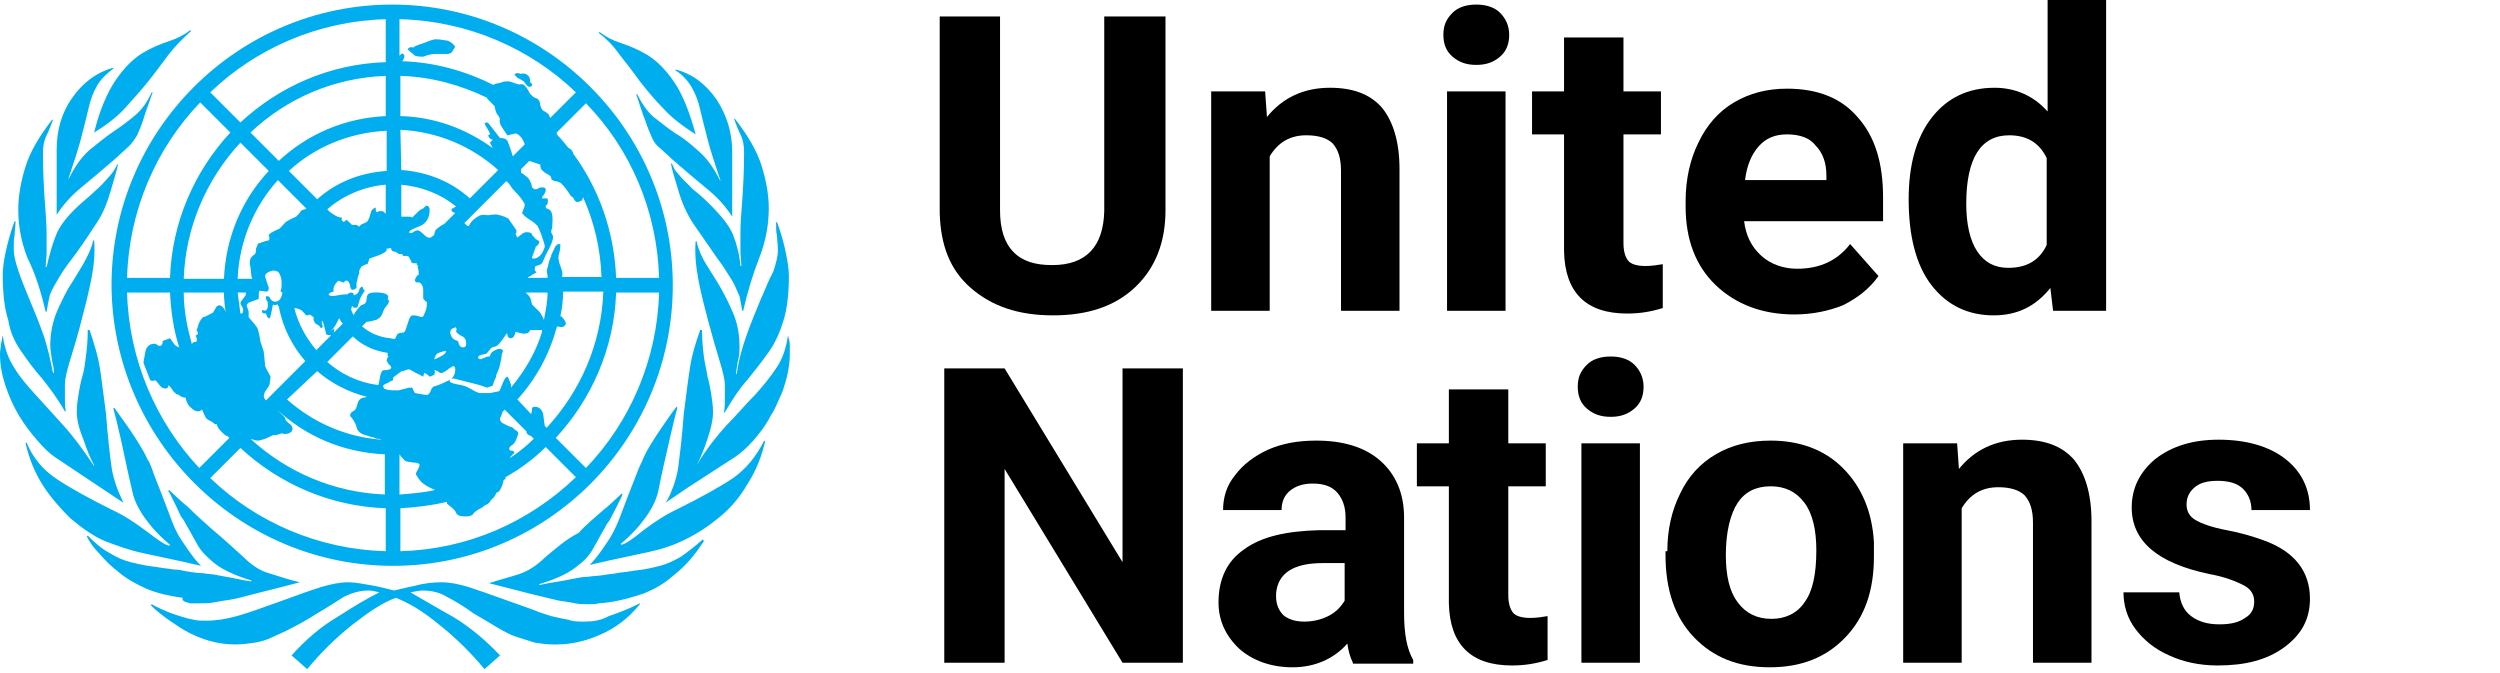 <?xml version="1.0" encoding="utf-8"?>
<!-- Generator: Adobe Illustrator 23.0.3, SVG Export Plug-In . SVG Version: 6.00 Build 0)  -->
<svg version="1.1" id="Layer_1" xmlns="http://www.w3.org/2000/svg" xmlns:xlink="http://www.w3.org/1999/xlink" x="0px" y="0px"
	 viewBox="0 0 273.49 73.65" style="enable-background:new 0 0 273.49 73.65;" xml:space="preserve">
<style type="text/css">
	.st0{fill:#00ADEF;}
	.st1{fill:none;}
	.st2{enable-background:new    ;}
</style>
<g id="Layer_1_1_">
	<g>
		<path id="XMLID_1621_" class="st0" d="M8.9,20.5c1.1-0.9,2.4-2,3.9-3.3c0.5-0.5,1-0.9,1.3-1.2s0.6-0.7,0.9-1.2
			c0.2-0.5,0.5-1.1,0.7-1.8s0.6-1.7,1-2.9h-0.1c-0.5,1.1-1.1,1.9-1.8,2.5s-1.5,1.2-2.4,1.8c-0.9,0.6-1.7,1.3-2.6,2
			c-0.9,0.8-1.6,1.8-2.3,3.2v-0.1c0.6-1.8,1.1-3.3,1.4-4.5s0.6-2.3,0.8-3.2c0.2-0.9,0.5-1.7,0.9-2.4s1-1.3,1.8-1.9V7.4
			C10.6,7.9,9.1,9,7.9,10.7s-1.7,3.6-1.7,5.7v7.1C6.9,22.4,7.8,21.4,8.9,20.5z M13.7,11.8c0.9-1,1.8-2,2.6-3s1.5-2,2.2-2.9
			s1.5-1.7,2.4-2.5l-0.1-0.1c-0.6,0.5-1.4,0.9-2.3,1.2c-0.9,0.3-1.9,0.7-2.9,1.3s-2,1.6-2.9,2.9c-0.9,1.3-1.8,3.3-2.4,5.8
			C11.6,13.7,12.8,12.8,13.7,11.8z M2.3,38.4c0.7,1,1.4,2,2.3,3c0.8,1,1.7,2.2,2.5,3.6h0.1c-0.1-0.5-0.1-1.1-0.1-1.6V42
			c0-0.5,0.2-1.4,0.6-2.7c0.4-1.3,0.8-2.6,1.2-4.2c0.4-1.5,0.8-3.1,1.1-4.6c0.3-1.6,0.4-2.9,0.3-4.2h-0.1C10,27.2,9.6,28,9.1,28.9
			c-0.5,0.8-1,1.7-1.6,2.6c-0.5,0.9-1,1.9-1.4,2.9c-0.4,1.1-0.6,2.2-0.6,3.4c0,0.4,0.1,1,0.2,1.7c0.2,0.7,0.2,1.1,0.2,1.3H5.8
			c-0.3-1.5-0.6-2.9-1.1-4.3s-1-2.6-1.5-3.8c-0.5-1.2-0.9-2.2-1.2-3.1c-0.3-0.9-0.5-1.7-0.5-2.3c0-0.7,0-1.2,0.1-1.6
			c0-0.4,0.1-0.9,0.1-1.5H1.6c-0.2,0.5-0.5,1.4-0.8,2.6s-0.5,2.3-0.5,3.3c0,2,0.2,3.7,0.6,4.9C1.1,36.3,1.6,37.4,2.3,38.4z M20.8,66
			c0.3,0,0.7,0,1.1,0c0.5,0,1,0,1.5-0.1s1.1-0.2,1.8-0.3c0.7-0.1,1.7-0.4,2.9-0.7c1.2-0.3,2.8-0.7,4.7-1.2c-1.3-0.3-2.4-0.7-3.4-1
			c-0.8-0.2-1.8-0.8-2.7-1.7c-1.1-1-2.3-2.1-3.5-3.1c-0.9-0.8-1.8-1.6-2.7-2.5c-0.3-0.2-1.6-1.4-2-1.8l-0.1,0.1
			c0.2,0.2,1.4,2.8,1.4,2.8s0.2,0.3,0.3,0.4c0.3,0.6,0.7,1.2,1,1.8c0.1,0.2,0.3,0.5,0.4,0.7c0.4,0.8,1,1.4,1.7,2
			c0.9,0.8,2.3,1.5,4.3,2.1v0.1c-0.9-0.1-1.6-0.3-2.2-0.4c-0.6-0.1-1.1-0.2-1.6-0.3c-0.5-0.1-1-0.1-1.5-0.2c-0.6,0-1.2-0.1-1.8-0.2
			c-0.5-0.1-0.9-0.2-1.4-0.2c-0.5-0.1-0.9-0.1-1.4-0.2c-0.2,0-0.5-0.1-0.7-0.1c-0.9-0.1-1.8-0.3-2.6-0.5s-1.5-0.5-2.3-1
			c-0.8-0.4-1.6-1.1-2.4-1.9l-0.1,0.1c0.3,0.6,0.8,1.3,1.4,1.9c0.6,0.7,1.3,1.4,2.1,2c0.8,0.7,1.9,1.3,3,1.8c1.2,0.5,2.5,0.8,4,1
			C19.8,65.8,20.5,65.9,20.8,66z M5,34.1h0.1c0.1-0.6,0.2-1.2,0.3-1.6c0.1-0.5,0.4-1,0.8-1.7s0.9-1.5,1.6-2.4s1.6-2.2,2.7-3.9
			c0.7-1,1.2-2.2,1.6-3.6c0.4-1.4,0.7-2.3,0.8-2.9h-0.1c-0.1,0.3-0.3,0.6-0.5,0.9c-0.2,0.2-0.4,0.5-0.7,0.8s-0.6,0.7-1.1,1.1
			c-0.4,0.4-1,0.9-1.8,1.6c-1.3,1.2-2.2,2.3-2.6,3.4c-0.4,1-0.7,2.1-1,3.4H5c0-0.5,0.1-1.1,0.1-1.6s0-1.2,0-2c0-1-0.1-2.2-0.2-3.6
			c-0.1-1.4-0.2-3.1-0.2-5.3c0-0.7,0.1-1.3,0.4-1.9c0.3-0.6,0.5-1.2,0.7-1.7H5.7c-1.4,1.8-2.4,3.5-2.9,5.1S2,21.4,2,22.9
			c0,1.8,0.3,3.5,1,5.3C3.9,30,4.5,32,5,34.1z M15.6,60.5l4.2,0.9l2.2,0.5c-0.8-0.7-2.2-2.9-2.2-2.9c-0.5-0.7-0.9-1.7-1.3-2.8
			c-0.4-1.1-1-2.6-1.7-4.4c-0.2-0.6-0.4-1.2-0.7-1.6c-0.2-0.5-0.5-1-0.8-1.5s-0.7-1.1-1.1-1.7s-1-1.4-1.7-2.4l-0.1,0.1
			c0.2,0.7,0.5,1.9,0.9,3.7c0.4,1.8,0.7,3.4,1.1,5c0.2,1.2,0.7,2.2,1.4,3.2s1.6,2,2.8,3l-0.1,0.1C18,59.6,17.2,59,16,58.1
			s-2.4-1.7-3.7-2.3c-2.6-1.3-4.6-2.4-6.1-3.4s-2.6-2.3-3.3-4l-0.1,0.1c0.4,1.7,1,3.2,1.9,4.6s1.9,2.5,3,3.6c1.2,1,2.4,1.9,3.8,2.5
			C12.8,59.7,14.2,60.2,15.6,60.5z M6,50l7.5,5c-0.3-0.7-0.6-1.3-0.8-1.9s-0.4-1.3-0.5-2s-0.2-1.6-0.3-2.5s-0.2-2-0.3-3.3
			c-0.3-2.2-0.5-4-0.7-5.2s-0.6-2.5-1.1-4H9.6c0,1.2-0.1,2.1-0.2,2.9S9.2,40.6,9,41.2c-0.2,0.7-0.3,1.3-0.4,1.9s-0.2,1.2-0.2,2
			c0,0.7,0.2,1.7,0.7,2.9c0.4,1.2,0.8,2.2,1.2,2.9V51c-1.2-1.8-2.3-3.3-3.4-4.5s-2.1-2.3-3-3.3s-1.7-1.9-2.3-2.9
			c-0.6-0.9-1.1-2.1-1.3-3.6c-0.1,0.3-0.1,0.7-0.2,1c0,0.3-0.1,0.6-0.1,1c0,1.2,0.2,2.3,0.6,3.5s0.9,2.3,1.5,3.3s1.3,1.9,2,2.7
			C4.8,49,5.4,49.6,6,50z M67.8,6c0.7,0.9,1.5,1.9,2.2,2.9c0.8,1,1.6,2,2.6,3c0.9,1,2.1,1.9,3.5,2.8c-0.7-2.6-1.5-4.5-2.4-5.8
			S71.8,6.6,70.8,6c-1-0.6-2-1-2.9-1.3S66.2,4,65.6,3.5l-0.1,0.1C66.3,4.2,67.1,5,67.8,6z M74.5,60.9c-0.7,0.4-1.5,0.8-2.3,1
			s-1.6,0.4-2.6,0.5c-0.2,0-0.5,0.1-0.7,0.1c-0.5,0.1-0.9,0.1-1.4,0.2s-0.9,0.1-1.4,0.2c-0.6,0.1-1.2,0.1-1.8,0.2
			c-0.5,0-1,0.1-1.5,0.2s-1,0.2-1.6,0.3c-0.6,0.1-1.3,0.2-2.2,0.4v-0.1c2-0.6,3.4-1.3,4.3-2.1c0.7-0.5,1.3-1.2,1.7-2
			c0.1-0.2,0.3-0.5,0.4-0.7c0.3-0.6,0.7-1.2,1-1.8c0.1-0.1,0.3-0.4,0.3-0.4s1.3-2.5,1.4-2.8L68,54c-0.4,0.4-1.7,1.6-2,1.8
			c-0.9,0.8-1.9,1.6-2.7,2.5C61.9,59,60.8,60,59.6,61c-0.9,0.9-1.9,1.5-2.8,1.8s-2.1,0.6-3.3,1c2,0.5,3.5,0.9,4.7,1.2
			c1.2,0.3,2.1,0.5,2.9,0.7c0.7,0.1,1.4,0.2,1.8,0.3c0.5,0.1,1,0.1,1.5,0.1c0.4,0,0.8,0,1.1-0.1c0.3,0,1-0.1,1-0.1
			c1.5-0.2,2.8-0.6,4-1c1.2-0.5,2.2-1.1,3-1.8c0.9-0.7,1.6-1.4,2.1-2c0.6-0.7,1-1.3,1.4-1.9L76.9,59C76,59.8,75.2,60.4,74.5,60.9z
			 M80.2,52.3c-1.5,1-3.5,2.1-6.1,3.4c-1.3,0.6-2.5,1.4-3.7,2.3c-1.2,1-2,1.5-2.4,1.6l-0.1-0.1c1.2-1,2.1-2,2.8-3
			c0.7-1,1.2-2,1.4-3.2c0.3-1.6,0.7-3.2,1.1-5s0.7-3,0.9-3.7L74,44.5c-0.7,0.9-1.2,1.7-1.7,2.4c-0.4,0.6-0.8,1.2-1.1,1.7
			c-0.3,0.5-0.6,1-0.8,1.5c-0.2,0.5-0.5,1-0.7,1.6C69,53.5,68.4,55,68,56.1c-0.4,1.1-0.8,2-1.3,2.8c0,0-1.4,2.2-2.2,2.9l2.2-0.5
			l4.2-0.9c1.4-0.3,2.7-0.7,4.1-1.4c1.4-0.7,2.6-1.5,3.8-2.5c1.2-1,2.2-2.2,3-3.6c0.9-1.4,1.5-2.9,1.9-4.6l-0.1-0.1
			C82.7,50,81.6,51.3,80.2,52.3z M83.2,32.8c-0.5,1.2-1,2.4-1.5,3.8s-0.9,2.8-1.1,4.3h-0.1c0-0.1,0.1-0.6,0.2-1.3
			c0.2-0.7,0.2-1.3,0.2-1.7c0-1.2-0.2-2.4-0.6-3.4s-0.9-2-1.4-2.9s-1.1-1.8-1.6-2.6c-0.5-0.8-0.9-1.7-1.1-2.6h-0.1
			c-0.1,1.2,0,2.6,0.3,4.2s0.7,3.1,1.1,4.6s0.8,2.9,1.2,4.2c0.4,1.3,0.6,2.2,0.6,2.7v1.4c0,0.5,0,1.1-0.1,1.6h0.1
			c0.8-1.4,1.6-2.6,2.5-3.6c0.8-1,1.6-2,2.3-3c0.7-1,1.2-2.1,1.6-3.4s0.6-2.9,0.6-4.9c0-0.9-0.2-2-0.5-3.3c-0.3-1.2-0.6-2.1-0.8-2.6
			h-0.1c0,0.6,0,1.1,0.1,1.5c0,0.4,0.1,0.9,0.1,1.6c0,0.6-0.2,1.4-0.5,2.3C84.1,30.6,83.7,31.7,83.2,32.8z M80.2,25.7
			c-0.4-1-1.3-2.1-2.6-3.4c-0.7-0.7-1.3-1.2-1.8-1.6c-0.4-0.4-0.8-0.8-1.1-1.1c-0.3-0.3-0.5-0.6-0.7-0.8s-0.3-0.5-0.5-0.9h-0.1
			c0.1,0.6,0.4,1.6,0.8,2.9c0.4,1.4,0.9,2.5,1.6,3.6c1.1,1.6,2,2.9,2.7,3.9c0.7,0.9,1.2,1.8,1.6,2.4c0.4,0.7,0.6,1.3,0.8,1.7
			c0.1,0.5,0.2,1,0.3,1.6h0.1c0.5-2.2,1.1-4.1,1.8-5.9c0.7-1.8,1-3.6,1-5.3c0-1.6-0.3-3.1-0.8-4.7c-0.5-1.6-1.5-3.3-2.9-5.1h-0.1
			c0.2,0.5,0.4,1.1,0.7,1.7c0.3,0.6,0.4,1.3,0.4,1.9c0,2.2-0.1,3.9-0.2,5.3c-0.1,1.4-0.2,2.5-0.2,3.6c0,0.8,0,1.5,0,2s0.1,1,0.1,1.6
			H81C80.9,27.9,80.6,26.7,80.2,25.7z M75.7,9.6c0.4,0.7,0.7,1.5,0.9,2.4c0.2,0.9,0.5,2,0.8,3.2s0.8,2.7,1.4,4.5v0.1
			c-0.7-1.4-1.4-2.4-2.3-3.2s-1.7-1.5-2.6-2c-0.9-0.6-1.6-1.2-2.4-1.8c-0.7-0.6-1.3-1.5-1.8-2.5h-0.1c0.4,1.2,0.7,2.2,1,2.9
			c0.2,0.7,0.5,1.3,0.7,1.8s0.5,0.9,0.9,1.2c0.3,0.3,0.8,0.7,1.3,1.2c1.5,1.3,2.8,2.4,3.9,3.3c1.1,0.9,2,1.9,2.7,3v-7.1
			c0-2.1-0.6-4-1.7-5.7c-1.2-1.7-2.6-2.8-4.5-3.3v0.1C74.7,8.2,75.3,8.9,75.7,9.6z M63.9,68c-0.6,0-1.2,0-1.7-0.2
			c-0.5-0.1-1.1-0.2-1.9-0.4l0,0c-0.6-0.2-1.3-0.4-2-0.7c-0.8-0.3-1.7-0.6-2.8-1c-1.9-0.7-3.4-1.2-4.3-1.5c-1-0.3-2-0.5-2.9-0.5
			s-1.9,0.1-3,0.4c-1,0.2-1.7,0.4-2.2,0.5c-0.4-0.1-1.1-0.3-2.1-0.5c-1.1-0.2-2.1-0.4-2.9-0.4c-0.9,0-1.9,0.2-2.9,0.5
			s-2.4,0.8-4.3,1.5c-2.2,0.8-3.9,1.4-5,1.7c-1.1,0.3-2.2,0.5-3.3,0.5c-0.5,0-1,0-1.4-0.1c-0.5-0.1-0.9-0.2-1.2-0.3
			c0,0-1-0.3-1.5-0.5s-1.2-0.5-1.9-0.9l-0.1,0.1c1.1,1.2,3.6,2.7,3.6,2.7c1.9,1.1,3.8,1.6,5.6,1.6c0.8,0,1.5-0.1,2.2-0.2
			c0.6-0.1,1.3-0.3,1.9-0.6c0.6-0.3,1.4-0.6,2.1-1c0.8-0.4,1.7-0.9,2.8-1.6c1.2-0.7,2.1-1.3,2.9-1.8c0.8-0.4,1.7-0.7,2.7-0.7
			c0.4,0,0.8,0.1,1.2,0.2c-1.4,0.7-2.9,1.6-4.6,2.7c-1.7,1-3.4,2.4-5,4.2l1.7,1.5c1.5-1.8,3.1-3.4,5-4.9c1.8-1.4,3.3-2.4,4.7-2.9
			c1.3,0.5,2.9,1.4,4.7,2.9c1.9,1.5,3.5,3.1,5,4.9l1.7-1.5c-1.6-1.7-3.3-3.1-5.1-4.2c-1.8-1-3.3-1.9-4.7-2.7c0.5-0.1,1-0.2,1.3-0.2
			c1,0,1.9,0.2,2.7,0.7c0.8,0.4,1.8,1,2.9,1.8c1,0.6,1.9,1.1,2.7,1.6c0.7,0.4,1.4,0.8,2.1,1c0.6,0.2,1.3,0.4,1.9,0.6
			c0.6,0.1,1.3,0.2,2,0.2l0,0h0.4c1.4,0,3-0.3,4.6-1c1.7-0.7,3.2-1.8,4.5-3.4V66c-1.4,0.7-2.5,1.1-3.4,1.4
			C65.7,67.9,64.8,68,63.9,68z M86.4,38.5c0-0.1,0-0.2,0-0.3c0-0.2,0-0.3,0-0.5c0-0.3-0.1-0.6-0.2-1c-0.2,1.4-0.6,2.6-1.3,3.6
			c-0.6,0.9-1.4,1.9-2.3,2.9c-0.1,0.1-0.1,0.1-0.2,0.2c-0.9,0.9-1.8,2-2.9,3.1c-1.1,1.2-2.2,2.6-3.3,4.4l0,0
			c0.4-0.7,0.8-1.7,1.2-2.9c0.4-1.2,0.6-2.1,0.6-2.9c0-0.7-0.1-1.4-0.2-2s-0.2-1.2-0.4-1.9c-0.1-0.7-0.3-1.4-0.4-2.2
			c-0.1-0.8-0.2-1.8-0.2-2.9h-0.1c0,0,0,0,0,0.1c0,0,0,0,0-0.1h-0.1c-0.5,1.4-0.9,2.7-1.1,4c-0.2,1.2-0.4,2.9-0.7,5.2
			c-0.1,1.3-0.2,2.4-0.3,3.3c-0.1,0.9-0.2,1.7-0.3,2.5c-0.1,0.7-0.3,1.4-0.5,2c-0.2,0.5-0.4,1.1-0.7,1.6c-0.1,0.1-0.1,0.2-0.2,0.3
			l0,0l0,0l2.5-1.7l5.1-3.3c0.6-0.4,1.3-1,2-1.8s1.4-1.7,1.9-2.7c0.4-0.6,0.7-1.3,1-2c0.2-0.4,0.4-0.9,0.5-1.3
			c0.4-1.2,0.6-2.4,0.6-3.5l0,0l0,0C86.4,38.7,86.4,38.6,86.4,38.5z M56.8,8.6c0.2,0.1,0.3,0.2,0.5,0.3c0.1,0.1,0.2,0.3,0.3,0.4
			c0.1,0.1,0.2,0.2,0.3,0.2c0.2,0,0.3-0.1,0.3-0.2c0-0.1,0-0.2-0.1-0.2c0,0-0.1,0-0.1-0.2c0-0.3-0.1-0.5-0.2-0.6
			C57.5,8,57.2,8,56.9,8.1C56.8,8,56.8,8,56.7,8h-0.1c-0.2,0-0.3,0.1-0.3,0.2C56.6,8.5,56.7,8.6,56.8,8.6z M46.1,6.2h0.2
			c0.5-0.2,1-0.3,1.2-0.3h1.4c0.3,0,0.5-0.1,0.6-0.3s0.2-0.3,0.3-0.5c-0.3-0.4-0.7-0.7-1.2-0.7c-0.5-0.1-0.8-0.1-1-0.1
			c-0.1,0-0.5,0.1-1.2,0.4c-0.7,0.2-1.1,0.4-1.2,0.5c-0.3-0.1-0.5,0-0.6,0.2c0.1,0.1,0.3,0.3,0.6,0.5C45.3,6.1,45.6,6.2,46.1,6.2z
			 M43,61.9c16.9,0,30.6-13.8,30.6-30.7S59.8,0.5,42.9,0.5S12.2,14.3,12.2,31.2C12.3,48.1,26.1,61.9,43,61.9z M13.9,32h4.7
			c0.1,2.1,0.4,4.1,1,6c-0.1,0-0.2-0.1-0.4-0.2l-0.1-0.1L18.6,37l-0.8,0.3c0,0.5-0.2,0.6-0.5,0.5c-0.1-0.1-0.3-0.2-0.4-0.2
			c-0.5,0-0.9,0.3-1,0.9s-0.2,1-0.2,1.2l0.7,1.8c0.1,0.2,0.3,0.2,0.6,0.1c0.3,0.3,0.5,0.6,0.6,0.7s0.3,0.2,0.5,0.2s0.3-0.1,0.3-0.3
			h0.1c0.1,0.1,0.3,0.3,0.4,0.5c0.1,0.2,0.3,0.3,0.5,0.5v-0.1c0.3,0.2,0.5,0.4,0.9,0.4c0.1,0.5,0.3,0.9,0.6,1.1
			c0.3,0.3,0.5,0.4,0.8,0.4c0.1,0,0.3-0.1,0.4-0.2c0.2,0.5,0.4,0.9,0.5,1s0.3,0.2,0.5,0.3c0.2,0.1,0.3,0.2,0.4,0.3h0.2l0,0
			c0.1,0.3,0.2,0.5,0.5,0.8c0.2,0.2,0.4,0.4,0.6,0.5c0,0,0,0-0.1,0c0,0,0,0,0.1,0c0,0,0,0,0.1,0c0.1,0.1,0.1,0.2,0.2,0.2l-3.3,3.3
			C17.1,46.2,14.1,39.4,13.9,32z M36.4,23.4c-0.1-0.1-0.2-0.1-0.3-0.2l-0.3-0.3c1.7-1.5,4-2.5,6.4-2.7v3.2l-0.1-0.1L42,23.2l0,0
			c0,0-0.1-0.1-0.2-0.1h-0.1l0,0c-0.1,0-0.2,0-0.2,0c-0.1,0-0.2,0.1-0.2,0.1h-0.1c-0.1-0.1-0.1-0.2-0.1-0.5l0,0l0,0
			c-0.3,0.1-0.4,0.3-0.5,0.4c0,0.1-0.1,0.4-0.2,0.7c-0.1,0.3-0.2,0.5-0.5,0.6s-0.5,0.2-0.6,0.4L39,24.6h-0.5
			c-0.1-0.1-0.2-0.2-0.3-0.3c-0.1,0-0.1-0.1-0.2-0.2c-0.1-0.1-0.1-0.1-0.1,0c-0.1,0-0.2,0.1-0.3,0.2L37.3,24h0.1v-0.2
			C37,23.8,36.7,23.6,36.4,23.4z M34.7,21.8l-3.1-3.1c2.8-2.6,6.6-4.2,10.7-4.4v4.4C39.3,18.9,36.7,20,34.7,21.8z M36.4,36.6
			c0.2-0.2,0.1-0.5,0.2-0.7l-0.4,0.3c0.3-0.3,0.5-0.6,0.6-0.8c0.1-0.2,0.2-0.4,0.3-0.6l0,0c0.1,0.2,0.2,0.4,0.4,0.6l-2.9,2.9
			c-1.1-1.3-2-2.9-2.4-4.6c0.2,0,0.5,0.1,0.7,0.2c0.1,0,0.6,0.6,0.6,0.6c0.1,0,0.3,0,0.4-0.1l0.4,0.3c0,0.3,0,0.4,0.1,0.5
			c0,0.1,0.1,0.2,0.3,0.3c0.2,0.1,0.3,0.2,0.4,0.4l0.2-0.1c0-0.1,0-0.2-0.1-0.4c0-0.2,0-0.3,0.1-0.3l0.2,0.7l0.2,0.8l0,0
			C36.1,36.7,36.3,36.7,36.4,36.6z M42.5,39.8c0.2,0.2,0.3,0.3,0.3,0.4c0,0.2-0.3,0.3-0.8,0.3c-0.2,0-0.3,0.2-0.4,0.6
			c-0.1,0.4-0.1,0.7-0.2,1c-0.1,0-0.1,0-0.2,0l0,0c-2.1-0.3-3.9-1.2-5.4-2.5l2.8-2.8c1,1,2.4,1.6,3.8,1.8c0,0.2,0,0.4,0.1,0.4
			c-0.1,0.1-0.2,0.3-0.2,0.5C42.3,39.5,42.4,39.6,42.5,39.8z M29,40c-0.1-0.9-0.1-1.5-0.2-1.7c-0.1-0.3-0.2-0.6-0.3-0.9
			c-0.1-0.6-0.2-1.1-0.3-1.4s-0.5-0.7-1-1.3v-0.6c0-0.1-0.1-0.3-0.2-0.6v-0.1c0-0.1,0.1-0.2,0.2-0.3c0.1,0,0.5-0.2,1.1-0.4
			c0-0.5,0-0.8,0.1-0.9l0.7,0.1c0.2,0,0.3-0.1,0.3-0.4c0-0.1-0.1-0.3-0.2-0.6c-0.1-0.4-0.2-0.6-0.2-0.7s0.1-0.3,0.3-0.4
			s0.4-0.2,0.6-0.2c0.3,0,0.6,0.1,0.7,0.4c0.1,0.2,0.2,0.5,0.2,0.8c0,0.2,0,0.4,0,0.6s-0.1,0.3-0.1,0.5l0.2,0.1
			c-0.1,0.7-0.4,1-0.8,1c-0.2,0-0.4-0.1-0.5-0.3c-0.1-0.2-0.2-0.3-0.4-0.3c-0.1,0-0.1,0-0.1,0.1s0,0.3,0.1,0.4s0.1,0.3,0.1,0.5
			c0,0.5-0.2,0.7-0.6,0.5c-0.1,0.3,0,0.4,0.4,0.4c0.1,0.4,0.3,0.6,0.4,0.5c0.1-0.1,0.1-0.3,0.2-0.7c0.1-0.4,0.1-0.7,0.2-0.8l0.1,0.1
			l0.4-0.1c0,0.1,0,0.1,0,0.2h0.1c0.4,2.3,1.5,4.4,2.9,6l-4.3,4.3c-0.2-0.2-0.3-0.4-0.2-0.7c0.1-0.4,0.5-0.7,0.6-1.1l0.1-0.8
			C29.2,40.5,29,40.1,29,40z M26.5,33.6c0.1,0.1,0.1,0.3,0.1,0.4c0,0.2-0.1,0.3-0.2,0.3h-0.1c-0.1-0.8-0.2-1.5-0.3-2.3h0.9
			c0,0.2,0,0.3-0.1,0.4s-0.2,0.3-0.3,0.4s-0.2,0.3-0.2,0.4C26.4,33.3,26.4,33.5,26.5,33.6z M26,30.4c0.2-4.1,1.8-7.8,4.4-10.7
			l3.1,3.1l-0.1,0.1c-0.2,0-0.4,0.1-0.5,0.2c-0.1,0.2-0.3,0.4-0.5,0.6c-0.5,0.2-0.8,0.4-1,0.5S31,24.6,30.6,25
			c-0.4,0.2-0.7,0.3-0.8,0.4c-0.1,0-0.2,0.1-0.4,0.3c0.1,0.3,0.1,0.5,0,0.6c-0.1,0-0.5,0.1-1,0.3c-0.1,0-0.1,0-0.2,0.1L28.1,27
			C28,27.1,28,27.3,28,27.4s0,0.2-0.1,0.4c-0.2,0.1-0.4,0.3-0.5,0.5c-0.1,0.3-0.1,0.6,0,0.9l0.1,1l0,0c0,0.1,0.1,0.2,0.1,0.3H26
			V30.4z M34.7,40.6c1.5,1.3,3.4,2.3,5.4,2.8c-0.1,0.1-0.3,0.1-0.4,0.1c-0.3,0.1-0.5,0.3-0.6,0.7c-0.1,0.4-0.2,0.7-0.5,0.8
			c-0.2,0.1-0.3,0.3-0.3,0.5c0.3,0.3,0.6,0.8,0.7,1.2c0.1,0.5,0.5,0.8,1,0.9l0.6,0.2c0.2,0,0.4,0.1,0.6,0.2c0.2,0,0.4,0,0.5,0.1
			c-3.9-0.3-7.5-1.9-10.3-4.4L34.7,40.6z M30.5,17.6l-3.1-3.1c3.9-3.7,9.1-6,14.8-6.2v4.4C37.7,12.9,33.6,14.7,30.5,17.6z
			 M29.4,18.7c-2.9,3.1-4.7,7.2-4.9,11.8h-4.4c0.2-5.7,2.5-10.9,6.2-14.9L29.4,18.7z M24.5,32c0,0.8,0.1,1.5,0.2,2.3
			c0-0.2-0.1-0.3-0.1-0.4c-0.2-0.3-0.4-0.5-0.6-0.5c-0.2,0-0.3,0.1-0.4,0.3c-0.1,0.2-0.2,0.3-0.3,0.5c-0.6,0.3-0.9,0.5-1.1,0.5
			c-0.3,0.3-0.5,0.7-0.6,1.2c-0.1,0.1-0.1,0.3,0,0.4s0.1,0.3-0.2,0.4c0.1,0.3,0.2,0.4,0.1,0.5c0.1,0.1,0,0.2-0.1,0.2s-0.2,0-0.3,0.1
			S21,37.6,21,37.7c-0.5-1.8-0.9-3.7-0.9-5.7H24.5z M42.2,60.3c-7.4-0.2-14.2-3.2-19.2-8l3.3-3.3c4.2,3.9,9.8,6.4,15.9,6.6V60.3z
			 M42.2,54.1c-5.7-0.2-10.9-2.5-14.8-6.1c0.3,0.1,0.6,0.2,0.8,0.2s0.5-0.1,0.8-0.2s0.6-0.3,0.9-0.4c0.4,0,0.7-0.1,0.9-0.2
			c0.3,0.1,0.5,0.1,0.8,0c0.2-0.1,0.4-0.2,0.4-0.5c0-0.2-0.1-0.4-0.4-0.6c-0.2-0.2-0.4-0.3-0.4-0.5c0-0.1-0.1-0.2-0.2-0.3
			c-0.1-0.1-0.3-0.3-0.7-0.7l0,0c3.1,2.9,7.2,4.7,11.8,4.9v4.4C42.1,54.1,42.2,54.1,42.2,54.1z M43,42.7L43,42.7
			c-0.5,0-0.8-0.1-1-0.2c0-0.1-0.1-0.2-0.1-0.3c0.1-0.1,0.2-0.2,0.5-0.3c0.3-0.2,0.5-0.3,0.6-0.3v-0.3l0.8-0.6
			c0.1-0.1,0.2-0.1,0.3-0.1c0,0,0.2-0.1,0.6-0.2c0.1,0,0.3,0.1,0.8,0.4c0.5,0.2,0.7,0.4,0.8,0.4l0.1-0.4c0.1,0,0.3,0.1,0.6,0.4
			c0.1,0,0.3-0.1,0.5-0.2c0.1-0.2,0.1-0.4,0-0.5c0.1,0,0.2,0,0.3,0.1c0.1,0,0.1,0,0.2,0.1c0,0,0.1,0.1,0.2,0.1h0.1
			c0.1,0,0.3-0.1,0.6-0.3c0.2-0.2,0.4-0.3,0.6-0.4c0.1-0.1,0.1-0.1,0.2,0s0.1,0.2,0.1,0.4c0,0.5-0.3,1-0.9,1.2
			c-0.6,0.3-1.1,0.5-1.5,0.6c-0.1,0.1-0.2,0.2-0.3,0.5c-0.1,0.2-0.2,0.4-0.4,0.4c-0.3,0-0.7-0.1-1.3-0.2c-0.1-0.1-0.2-0.3-0.3-0.6
			c-0.2,0-0.5,0-0.7,0.1l-0.8,0.2C43.3,42.7,43.2,42.7,43,42.7z M47.5,39.3c0.1-0.3,0.2-0.6,0.5-0.7s0.5-0.2,0.8-0.2
			c0,0.2-0.2,0.4-0.6,0.6S47.6,39.3,47.5,39.3L47.5,39.3z M50.6,36.8c0.3,0.2,0.4,0.4,0.4,0.8c0,0.3-0.1,0.4-0.4,0.4
			c-0.2,0-0.4-0.2-0.5-0.7c-0.5-0.1-0.7-0.4-0.8-0.7c-0.1-0.3,0-0.5,0.1-0.6s0.3-0.1,0.4-0.2c0.1,0,0.2,0.1,0.1,0.5
			C50.1,36.5,50.3,36.7,50.6,36.8z M60.4,19.7c0.1,0,0.1,0,0.2,0.1c0.3,0,0.5,0.1,0.7,0.2c0.2,0.1,0.6,0.6,1.2,1.5
			c0.1,0,0.2,0.1,0.3,0.3c0.1,0.2,0.2,0.3,0.4,0.3c0.1,0,0.3-0.1,0.5-0.2c0-0.1,0-0.2,0.1-0.3c1.2,2.7,1.9,5.6,2,8.7h-4.3v-0.1
			c0.1-0.4-0.1-0.8-0.2-1.1c-0.2-0.6-0.3-0.9-0.1-1.5c0.1-0.4,0.1-0.7,0.1-0.9c-0.2,0-0.3,0-0.4,0.1s-0.2,0.2-0.3,0.5
			c-0.1,0.2-0.2,0.4-0.3,0.6V28c0,0.1-0.1,0.2-0.1,0.2s0,0.1-0.1,0.3C60,28.8,60,29,59.9,29.3c-0.1,0.2-0.1,0.5,0,0.8l0,0
			c0,0.1,0,0.2,0,0.3h-2.2c0.1-0.1,0.3-0.2,0.5-0.3h-0.1l0.6-0.3c-0.1-0.1-0.2-0.2-0.2-0.3c0-0.2,0-0.3,0.1-0.4
			c0.1,0,0.3-0.1,0.6-0.2c0.1-0.1,0.3-0.5,0.5-1c0.3-0.6,0.8-1.4,0.8-2c0-0.2-0.2-0.4-0.2-0.5s0-0.3,0.1-0.4c0-0.7,0.3-2-0.6-2.2
			c-0.1,0-0.1-0.1-0.1-0.3c0.2-0.1,0.3-0.4,0.2-0.8h-0.6c0-0.1,0-0.2,0.2-0.4c0.1-0.2,0.2-0.3,0.2-0.5s-0.1-0.3-0.3-0.3
			c-0.2,0-0.4,0-0.5,0.1s-0.2,0.1-0.3,0.1c-0.1,0-0.1,0-0.2,0c0-0.1-0.1-0.1-0.2-0.2c0-0.3-0.2-0.7-0.4-1c-0.3-0.3-0.6-0.5-0.8-0.6
			l0,0c0-0.2,0-0.3,0-0.4l0.9-0.9l1.2,0.4c0,0.3,0.1,0.6,0.3,0.7c0.1,0.1,0.2,0.2,0.4,0.3c0.2,0.1,0.4,0.2,0.5,0.4v0.1
			C60.3,19.6,60.4,19.7,60.4,19.7z M56.2,49.4c-0.1-0.1-0.2-0.1-0.3-0.1c-0.1,0-0.2-0.1-0.2-0.2s0.1-0.3,0.3-0.4
			c0.2-0.1,0.4-0.4,0.5-0.7c0.1-0.3,0.2-0.5,0.2-0.6s-0.1-0.2-0.2-0.3c-0.1,0-0.2-0.1-0.4-0.3c-0.1-0.1-0.3-0.1-0.5-0.2
			s-0.4-0.2-0.6-0.3c-0.2-0.1-0.3-0.3-0.3-0.5c0-0.1,0.1-0.2,0.2-0.5c0-0.1,0.1-0.2,0.1-0.3c0.1-0.1,0.2-0.1,0.2-0.2l2.4,2.4
			c0,0.3,0.2,0.4,0.5,0.5l0.3,0.3c-0.8,0.8-1.7,1.5-2.6,2.1c0-0.1,0.1-0.2,0.2-0.3l0.1-0.1C56.3,49.6,56.3,49.4,56.2,49.4z
			 M54.8,38.2c-0.2-0.1-0.4,0-0.6,0.1c-0.3,0.1-0.5,0.3-0.6,0.6c0,0.1,0,0.1-0.1,0.1s-0.3,0-0.4,0.1c-0.2,0.1-0.4,0.1-0.5,0.2
			c-0.2,0-0.3-0.1-0.3-0.2c0-0.2,0.3-0.3,0.9-0.4c0.3-0.3,0.4-0.5,0.5-0.6s0.2-0.1,0.5-0.2s0.5-0.4,0.8-0.8s0.4-0.6,0.4-0.6h0.1
			c0,0.3,0.1,0.5,0.4,0.5c0.2,0,0.4-0.2,0.5-0.7c0.4,0.1,0.7,0.2,0.9,0.2c0.4,0,0.6-0.1,0.7-0.4h1.3v0.1v0.1l0,0
			c-0.7,2.3-1.9,4.3-3.4,6.1c0-0.1,0-0.2,0-0.3c0,0-0.3-0.9-0.4-0.9s-0.3,0.2-0.5,0.7s-0.3,0.8-0.4,0.9l-1,0.2c-0.4,0-0.7,0-1.1,0
			c-0.1,0-0.4-0.1-0.9-0.4c-0.4-0.2-0.7-0.4-0.9-0.4c-0.2-0.1-0.5-0.1-0.9-0.2s-0.6-0.2-0.6-0.3c0-0.2,0.1-0.3,0.4-0.3
			c0.1,0,0.4,0.1,0.8,0.2s0.8,0.2,1.2,0.3c0.4,0.1,0.8,0.2,1.1,0.3c0.3,0.1,0.5,0.2,0.6,0.2l0.6-0.2c0-0.1,0.1-0.3,0.2-0.6
			c0.1-0.2,0.2-0.4,0.2-0.6c0.1-0.3,0.3-0.6,0.4-1.1s0.2-0.9,0.2-1.2C55.1,38.4,55,38.2,54.8,38.2z M57.5,32h2.4c0,1-0.2,2-0.4,3
			c-0.2-0.5-0.4-0.8-0.5-0.9s-0.4-0.4-0.8-0.8c-0.1-0.3-0.1-0.6-0.2-0.7c0-0.1-0.1-0.1-0.1-0.2C57.7,32.2,57.6,32.1,57.5,32z
			 M58.5,44.5c-0.2,0-0.3,0.1-0.3,0.2s0,0.3-0.1,0.6l-1.5-1.6c2-2.2,3.5-4.9,4.3-7.9c0,0,0,0,0.1-0.1c0.3,0.1,0.6,0.1,0.7,0
			s0.2-0.2,0.2-0.3c0-0.2-0.2-0.5-0.5-0.8h-0.1c0.2-0.9,0.3-1.8,0.3-2.7H66c-0.2,5.7-2.5,10.9-6.2,14.9l-0.2-0.2l0,0
			c-0.1-0.5-0.1-0.9-0.2-1.4C59.2,44.7,58.9,44.5,58.5,44.5z M57.4,22.3C57.4,22.3,57.4,22.4,57.4,22.3c0,0.2,0,0.3-0.1,0.5
			s-0.1,0.4-0.2,0.5c0.1,0.1,0.3,0.4,0.8,0.7s0.8,0.6,0.9,0.7c0.1,0.2,0.3,0.6,0.5,1.2c0.2,0.6,0.3,0.9,0.3,1.1
			c-0.1,0.3-0.2,0.5-0.3,0.7c-0.3,0.4-0.6,0.6-1,0.6l-0.1-0.1c0-0.1,0.1-0.3,0.2-0.6c0.1-0.3,0.2-0.5,0.2-0.6
			c0.3-0.2,0.4-0.4,0.4-0.6c-0.1-0.1-0.2-0.1-0.3-0.2c-0.1,0-0.2-0.2-0.5-0.5c0-0.2-0.2-0.3-0.6-0.3c-0.2,0-0.4,0.1-0.5,0.2
			c-0.1,0.1-0.3,0.2-0.5,0.4l-0.2-0.4c0.1-0.1,0.1-0.3,0.1-0.4l-0.9-1.3c-0.2-0.1-0.6-0.3-1.1-0.4c-0.3-0.1-0.5,0-0.8,0
			c-0.3,0.1-0.5,0-0.8,0s-0.5,0.1-0.8,0.3s-0.5,0.4-0.7,0.7c-0.1,0.1,0,0.3-0.3,0.2c0,0-0.1-0.1-0.3-0.3l4.6-4.6
			c0,0.1,0.1,0.1,0.1,0.1c0.1,0.1,0.2,0.2,0.4,0.5c0.1,0.2,0.3,0.4,0.4,0.5C56.8,21.4,57.1,21.8,57.4,22.3z M46.3,52.9
			c0.4,0.3,0.8,0.5,1.3,0.7c-1.3,0.3-2.6,0.4-3.9,0.5v-4.4l0,0c0.2,0.3,0.5,0.6,0.6,0.7s0.4,0.1,0.9,0.2c0.5,0,0.7,0.1,0.7,0.3
			c0,0.1-0.1,0.3-0.2,0.5s-0.2,0.3-0.2,0.5C45.7,52.2,45.9,52.6,46.3,52.9z M43.8,60.3v-4.7c1.7-0.1,3.4-0.3,5.1-0.7V55v0.1
			c0.5,0.4,0.9,0.7,1,1s0.5,0.4,1.1,0.4c0.3,0,0.6-0.1,0.7-0.2s0.2-0.3,0.4-0.4c0.1-0.1,0.3-0.2,0.5-0.3c0.2-0.1,0.3-0.2,0.4-0.3
			c0.3-0.1,0.6-0.3,0.7-0.6c0.3-0.2,0.5-0.5,0.6-0.8c0.1,0,0.3-0.1,0.4-0.3c0.1-0.2,0.3-0.5,0.4-1.1c0.1,0,0.1-0.1,0.2-0.1
			c0-0.1,0-0.1,0-0.2c1.6-0.9,3.1-2,4.4-3.3l3.3,3.3C57.9,57.1,51.2,60.1,43.8,60.3z M64.1,51.2l-3.3-3.3c3.9-4.2,6.4-9.8,6.6-15.9
			h4.7C71.9,39.4,68.9,46.2,64.1,51.2z M72.1,30.4h-4.7c-0.2-5.1-1.9-9.8-4.7-13.6c0-0.1-0.1-0.3-0.2-0.4c-0.1-0.1-0.2-0.2-0.3-0.2
			c-0.4-0.5-0.8-1-1.2-1.4c-0.1-0.1-0.1-0.2-0.1-0.3l3.2-3.2C68.9,16.2,71.9,23,72.1,30.4z M43.8,2.1c7.4,0.2,14.2,3.2,19.2,8
			l-2.8,2.8c-0.1-0.1-0.1-0.3-0.2-0.4c-0.2-0.2-0.4-0.3-0.4-0.3c-0.3-0.1-0.4-0.4-0.5-0.7c0-0.3-0.1-0.5-0.3-0.7
			c-0.4-0.1-0.8-0.4-1-0.9c-0.3-0.5-0.5-0.7-0.8-0.7c-0.1,0.1-0.4,0-0.7-0.1C56,9,55.8,8.9,55.6,8.9c-0.3,0-0.5,0-0.7,0.1
			s-0.5,0.1-0.8,0.2L54,9.3c-3-1.5-6.4-2.5-10-2.6c0.3-0.4,0.3-0.7,0.1-0.8c-0.1-0.1-0.2,0-0.4,0.2v-4C43.7,2.1,43.8,2.1,43.8,2.1z
			 M43.8,8.3c3.4,0.1,6.6,1,9.5,2.4c0,0,0,0,0,0.1c0.1,0.1,0.3,0.3,0.4,0.4c0.2,0.2,0.3,0.3,0.4,0.4c0.1,0.5,0.2,0.8,0.3,0.9
			c0.1,0.1,0.2,0.3,0.3,0.5c-0.1,0.3,0,0.6,0.2,0.9c0.2,0.3,0.4,0.6,0.6,0.9c0.1,0,0.2,0,0.4-0.1c0.2,0,0.4-0.1,0.5-0.1
			s0.3,0.1,0.5,0.3s0.3,0.4,0.4,0.6c0,0.1,0.1,0.2,0.1,0.3l-1.3,1.3l0,0c-0.3-1-0.5-1.5-0.6-1.7s-0.4-0.3-0.8-0.3
			c-0.1-0.1-0.3-0.4-0.7-0.9c-0.4-0.5-0.6-0.8-0.7-0.8s-0.2,0-0.3,0.1c0.1,0.1,0.1,0.3,0.2,0.4c0.1,0.1,0.2,0.3,0.4,0.7
			c0,0.1-0.1,0.2-0.2,0.2c0.1,0.3,0.2,0.4,0.5,0.5l-0.3,0.3l0.3,0.6c-2.9-2.1-6.3-3.4-10.1-3.5C43.8,12.7,43.8,8.3,43.8,8.3z
			 M43.8,14.2c4.1,0.2,7.8,1.8,10.7,4.4l-3.1,3.1c-2-1.8-4.6-2.9-7.5-3.1L43.8,14.2L43.8,14.2z M43.8,20.2c2.3,0.2,4.4,1,6.1,2.4
			c-0.1,0-0.2,0.1-0.2,0.1c-0.1,0.1-0.1,0.1-0.2,0.1s-0.1,0.1-0.1,0.2c0,0.2,0.2,0.2,0.4,0.3l-1.2,1.2l0,0c-0.2,0.1-0.4,0.2-0.5,0.3
			c-0.3,0.2-0.5,0.4-0.5,0.5s-0.1,0.2-0.1,0.4L47.1,26c-0.1,0-0.1,0-0.2,0s-0.3-0.1-0.6-0.4c-0.3-0.3-0.5-0.4-0.6-0.4
			c-0.2,0-0.4,0.1-0.5,0.2c-0.1,0.1-0.2,0.1-0.4,0.1c-0.1-0.1,0-0.3,0.5-0.5s0.7-0.3,0.9-0.4c0.6-0.4,0.8-1,0.8-1.6
			c0-0.3-0.1-0.5-0.4-0.5l-0.3,0.3c-0.3,0.1-0.5,0.3-0.7,0.5s-0.4,0.4-0.5,0.5c-0.1-0.1-0.3-0.1-0.6-0.1h-0.6l0,0v-3.5
			C43.9,20.2,43.8,20.2,43.8,20.2z M42.8,27.3c0.1,0.1,0.1,0.2,0.2,0.2c0.2,0,0.4,0.1,0.5,0.2s0.3,0.1,0.5,0.1
			c0,0.1,0.1,0.1,0.1,0.2c0.1,0,0.3,0,0.5,0c0.1,0,0.1,0.1,0.1,0.1s0,0.1,0.1,0.1c0,0.1,0.1,0.2,0.2,0.4l0,0v0.1
			c0.1,0.1,0.3,0.1,0.3,0.1c0.1,0,0.2,0,0.3,0c0,0.1,0,0.1,0,0.2h0.1c0,0.1,0,0.2,0,0.2c0,0.2,0.1,0.3,0.1,0.5V30
			c0,0.1,0,0.1-0.1,0.1c-0.2,0.2-0.3,0.4-0.3,0.6c0,0.1,0.1,0.2,0.3,0.2c0.2,0,0.3,0,0.4,0.2c0.1,0.1,0.2,0.3,0.2,0.6v0.9
			c0,0.1,0.1,0.2,0.2,0.3c0.1,0.1,0.2,0.1,0.2,0.2c0,0.2,0,0.5-0.1,0.8s-0.2,0.5-0.3,0.7c-0.1,0.1-0.2,0.1-0.5,0s-0.5-0.1-0.7-0.1
			c-0.1,0-0.3,0.2-0.4,0.6c-0.1,0.3-0.2,0.6-0.3,0.9c-0.1,0.3-0.2,0.4-0.4,0.4c-0.1,0-0.3,0-0.4,0.1h-0.1l-0.3,0.6L42.7,37
			c-1.2-0.1-2.3-0.6-3.1-1.3l0.5-0.5c0.3,0,0.7-0.1,1-0.2c0.1,0,0.1,0,0.2-0.1c0.5-0.2,0.5-0.7,0.8-1.2c0.2-0.3,0.7-0.7,0.3-1
			c0.5-0.8-1.7-0.8-2-0.6c-0.4,0.2-0.2,0.7-0.4,1c-0.1,0.2-0.3,0.2-0.5,0.3c-0.2,0.2-0.7,0.7-0.8,1.1l0,0c-0.1-0.2-0.3-0.5-0.3-0.8
			h0.1c0-0.1-0.1-0.1,0-0.2h0.1v0.1c0.3,0.1,0.4,0.1,0.5,0c0.1-0.2,0.1-0.4,0.2-0.6c0-0.2,0.2-0.6,0.6-1.2c-0.1-0.1-0.2-0.2-0.2-0.3
			c0-0.1-0.1-0.2-0.2-0.1c-0.1,0.1-0.2,0.2-0.2,0.3c0,0.1-0.1,0.3-0.2,0.4c-0.1,0.1-0.3,0.2-0.4,0.2c0-0.2-0.1-0.3-0.3-0.3
			c-0.1,0-0.3,0.1-0.4,0.2c-0.1,0-0.5,0-1,0.1s-0.8,0.1-1,0c-0.1-0.1,0-0.3,0.5-0.4c-0.1-0.4,0.1-0.8,0.5-1.2
			c0.3,0.1,0.5,0.2,0.6,0.2l0.2-0.2h0.1c0.2,0,0.3,0.2,0.4,0.5c0,0.3,0.1,0.5,0.3,0.5c0.1,0,0.3-0.1,0.4-0.2V31
			c0.1-0.5,0.2-0.9,0.3-1.1v-0.3c0.1-0.2,0.2-0.4,0.3-0.5h0.1c0.1-0.1,0.3-0.2,0.5-0.2c0.1-0.3,0.2-0.5,0.2-0.6
			c0.2-0.1,0.6-0.2,1.1-0.4c0.5-0.2,0.8-0.4,0.8-0.6c0,0,0,0,0-0.1c0.2,0,0.5-0.1,0.7-0.1C42.7,27.1,42.8,27.2,42.8,27.3z M42.2,2.1
			v4.7C36,7,30.5,9.5,26.3,13.4L23,10.1C28,5.3,34.8,2.3,42.2,2.1z M21.9,11.2l3.3,3.3c-3.9,4.2-6.4,9.8-6.6,15.9h-4.7
			C14.1,23,17.1,16.2,21.9,11.2z"/>
		<rect x="100.3" class="st1" width="172.8" height="80.8"/>
		<g class="st2">
			<path d="M127.5,1.8V23c0,3.5-1.1,6.3-3.3,8.4s-5.2,3.1-9,3.1s-6.7-1-9-3s-3.3-4.7-3.4-8.2V1.8h6.6V23c0,2.1,0.5,3.6,1.5,4.6
				s2.4,1.4,4.2,1.4c3.7,0,5.6-2,5.7-5.9V1.8H127.5z"/>
			<path d="M138.4,10l0.2,2.8c1.7-2.1,4-3.2,6.9-3.2c2.5,0,4.4,0.7,5.7,2.2c1.2,1.5,1.9,3.7,1.9,6.7V34h-6.4V18.7
				c0-1.4-0.3-2.3-0.9-3c-0.6-0.6-1.6-0.9-2.9-0.9c-1.8,0-3.1,0.8-4,2.3V34h-6.4V10H138.4z"/>
			<path d="M157.9,3.8c0-1,0.3-1.7,1-2.4c0.6-0.6,1.5-0.9,2.6-0.9s2,0.3,2.6,0.9c0.6,0.6,1,1.4,1,2.4s-0.3,1.8-1,2.4
				c-0.7,0.6-1.5,0.9-2.6,0.9s-1.9-0.3-2.6-0.9S157.9,4.8,157.9,3.8z M164.7,34h-6.4V10h6.4V34z"/>
			<path d="M177.6,4.1V10h4.1v4.7h-4.1v11.9c0,0.9,0.2,1.5,0.5,1.9c0.3,0.4,1,0.6,1.9,0.6c0.7,0,1.3-0.1,1.9-0.2v4.8
				c-1.3,0.4-2.5,0.6-3.9,0.6c-4.5,0-6.8-2.3-6.9-6.8V14.7h-3.5V10h3.5V4.1H177.6z"/>
			<path d="M196.3,34.4c-3.5,0-6.4-1.1-8.6-3.2s-3.3-5-3.3-8.6V22c0-2.4,0.5-4.6,1.4-6.4c0.9-1.9,2.2-3.4,3.9-4.4
				c1.7-1,3.6-1.5,5.8-1.5c3.3,0,5.9,1,7.7,3.1c1.9,2.1,2.8,5,2.8,8.8v2.6h-15.2c0.2,1.6,0.8,2.8,1.9,3.8c1,0.9,2.4,1.4,3.9,1.4
				c2.5,0,4.4-0.9,5.8-2.7l3.1,3.5c-1,1.4-2.3,2.4-3.9,3.2C200.1,34,198.3,34.4,196.3,34.4z M195.5,14.7c-1.3,0-2.3,0.4-3.1,1.3
				c-0.8,0.9-1.3,2.1-1.5,3.7h8.9v-0.5c0-1.4-0.4-2.5-1.2-3.3C198,15.1,196.9,14.7,195.5,14.7z"/>
			<path d="M208.8,21.8c0-3.7,0.8-6.7,2.5-8.9c1.7-2.2,4-3.3,6.9-3.3c2.3,0,4.3,0.9,5.8,2.6V0h6.4v34h-5.8l-0.3-2.5
				c-1.6,2-3.6,3-6.2,3c-2.8,0-5.1-1.1-6.8-3.3C209.6,29,208.8,25.8,208.8,21.8z M215.1,22.3c0,2.2,0.4,4,1.2,5.2
				c0.8,1.2,1.9,1.8,3.4,1.8c2,0,3.4-0.8,4.2-2.5v-9.5c-0.8-1.7-2.2-2.5-4.1-2.5C216.7,14.8,215.1,17.3,215.1,22.3z"/>
		</g>
		<g class="st2">
			<path d="M129.4,72.5h-6.6l-12.9-21.2v21.2h-6.6V40.3h6.6l12.9,21.2V40.3h6.6V72.5z"/>
		</g>
		<g class="st2">
			<path d="M148,72.5c-0.3-0.6-0.5-1.3-0.6-2.1c-1.5,1.7-3.6,2.6-6,2.6c-2.3,0-4.3-0.7-5.8-2c-1.5-1.4-2.3-3.1-2.3-5.1
				c0-2.5,0.9-4.5,2.8-5.8c1.9-1.4,4.6-2,8.2-2.1h2.9v-1.4c0-1.1-0.3-2-0.9-2.7c-0.6-0.7-1.5-1-2.7-1c-1.1,0-1.9,0.3-2.5,0.8
				s-0.9,1.2-0.9,2.1h-6.4c0-1.4,0.4-2.7,1.3-3.8c0.9-1.2,2.1-2.1,3.6-2.8c1.6-0.7,3.3-1,5.3-1c2.9,0,5.3,0.7,7,2.2
				c1.7,1.5,2.6,3.6,2.6,6.2V67c0,2.3,0.3,4,1,5.2v0.4H148V72.5z M142.7,68c0.9,0,1.8-0.2,2.6-0.6c0.8-0.4,1.4-1,1.8-1.7v-4.1h-2.4
				c-3.2,0-4.9,1.1-5.1,3.3v0.4c0,0.8,0.3,1.5,0.8,2C141,67.8,141.8,68,142.7,68z"/>
		</g>
		<g class="st2">
			<path d="M165,42.6v5.9h4.1v4.7H165v11.9c0,0.9,0.2,1.5,0.5,1.9c0.3,0.4,1,0.6,1.9,0.6c0.7,0,1.3-0.1,1.9-0.2v4.8
				c-1.3,0.4-2.5,0.6-3.9,0.6c-4.5,0-6.8-2.3-6.9-6.8V53.2H155v-4.7h3.5v-5.9H165z"/>
			<path d="M172.6,42.3c0-1,0.3-1.7,1-2.4c0.6-0.6,1.5-0.9,2.6-0.9s2,0.3,2.6,0.9s1,1.4,1,2.4s-0.3,1.8-1,2.4
				c-0.7,0.6-1.5,0.9-2.6,0.9s-1.9-0.3-2.6-0.9C172.9,44.1,172.6,43.3,172.6,42.3z M179.4,72.5H173v-24h6.4V72.5z"/>
		</g>
		<g class="st2">
			<path d="M182.4,60.3c0-2.4,0.5-4.5,1.4-6.3c0.9-1.9,2.2-3.3,3.9-4.3c1.7-1,3.7-1.5,6-1.5c3.2,0,5.9,1,7.9,3s3.2,4.7,3.4,8.1v1.6
				c0,3.7-1,6.6-3.1,8.8c-2.1,2.2-4.8,3.3-8.3,3.3s-6.2-1.1-8.3-3.3c-2.1-2.2-3.1-5.2-3.1-9v-0.4H182.4z M188.8,60.7
				c0,2.3,0.4,4,1.3,5.2c0.9,1.2,2.1,1.8,3.7,1.8c1.5,0,2.8-0.6,3.6-1.8c0.9-1.2,1.3-3.1,1.3-5.7c0-2.2-0.4-4-1.3-5.2
				c-0.9-1.2-2.1-1.8-3.7-1.8c-1.6,0-2.8,0.6-3.6,1.8C189.3,56.2,188.8,58.2,188.8,60.7z"/>
		</g>
		<g class="st2">
			<path d="M214.1,48.5l0.2,2.8c1.7-2.1,4-3.2,6.9-3.2c2.5,0,4.4,0.7,5.7,2.2c1.2,1.5,1.9,3.7,1.9,6.7v15.5h-6.4V57.2
				c0-1.4-0.3-2.3-0.9-3c-0.6-0.6-1.6-0.9-2.9-0.9c-1.8,0-3.1,0.8-4,2.3v16.9h-6.4v-24H214.1z"/>
			<path d="M246.6,65.8c0-0.8-0.4-1.4-1.2-1.8s-2-0.9-3.7-1.2c-5.7-1.2-8.5-3.6-8.5-7.3c0-2.1,0.9-3.9,2.6-5.3
				c1.8-1.4,4.1-2.1,6.9-2.1c3,0,5.5,0.7,7.3,2.1s2.7,3.3,2.7,5.6h-6.4c0-0.9-0.3-1.7-0.9-2.3c-0.6-0.6-1.5-0.9-2.8-0.9
				c-1.1,0-1.9,0.2-2.5,0.7s-0.9,1.1-0.9,1.9c0,0.7,0.3,1.3,1,1.7c0.7,0.4,1.8,0.8,3.4,1.1s2.9,0.7,4,1.1c3.4,1.2,5.1,3.4,5.1,6.4
				c0,2.2-0.9,3.9-2.8,5.3s-4.3,2-7.3,2c-2,0-3.8-0.4-5.3-1.1c-1.6-0.7-2.8-1.7-3.7-2.9c-0.9-1.2-1.3-2.6-1.3-4h6.1
				c0.1,1.1,0.5,2,1.3,2.6s1.8,0.9,3.1,0.9c1.2,0,2.1-0.2,2.8-0.7C246.3,67.2,246.6,66.6,246.6,65.8z"/>
		</g>
	</g>
</g>
</svg>
